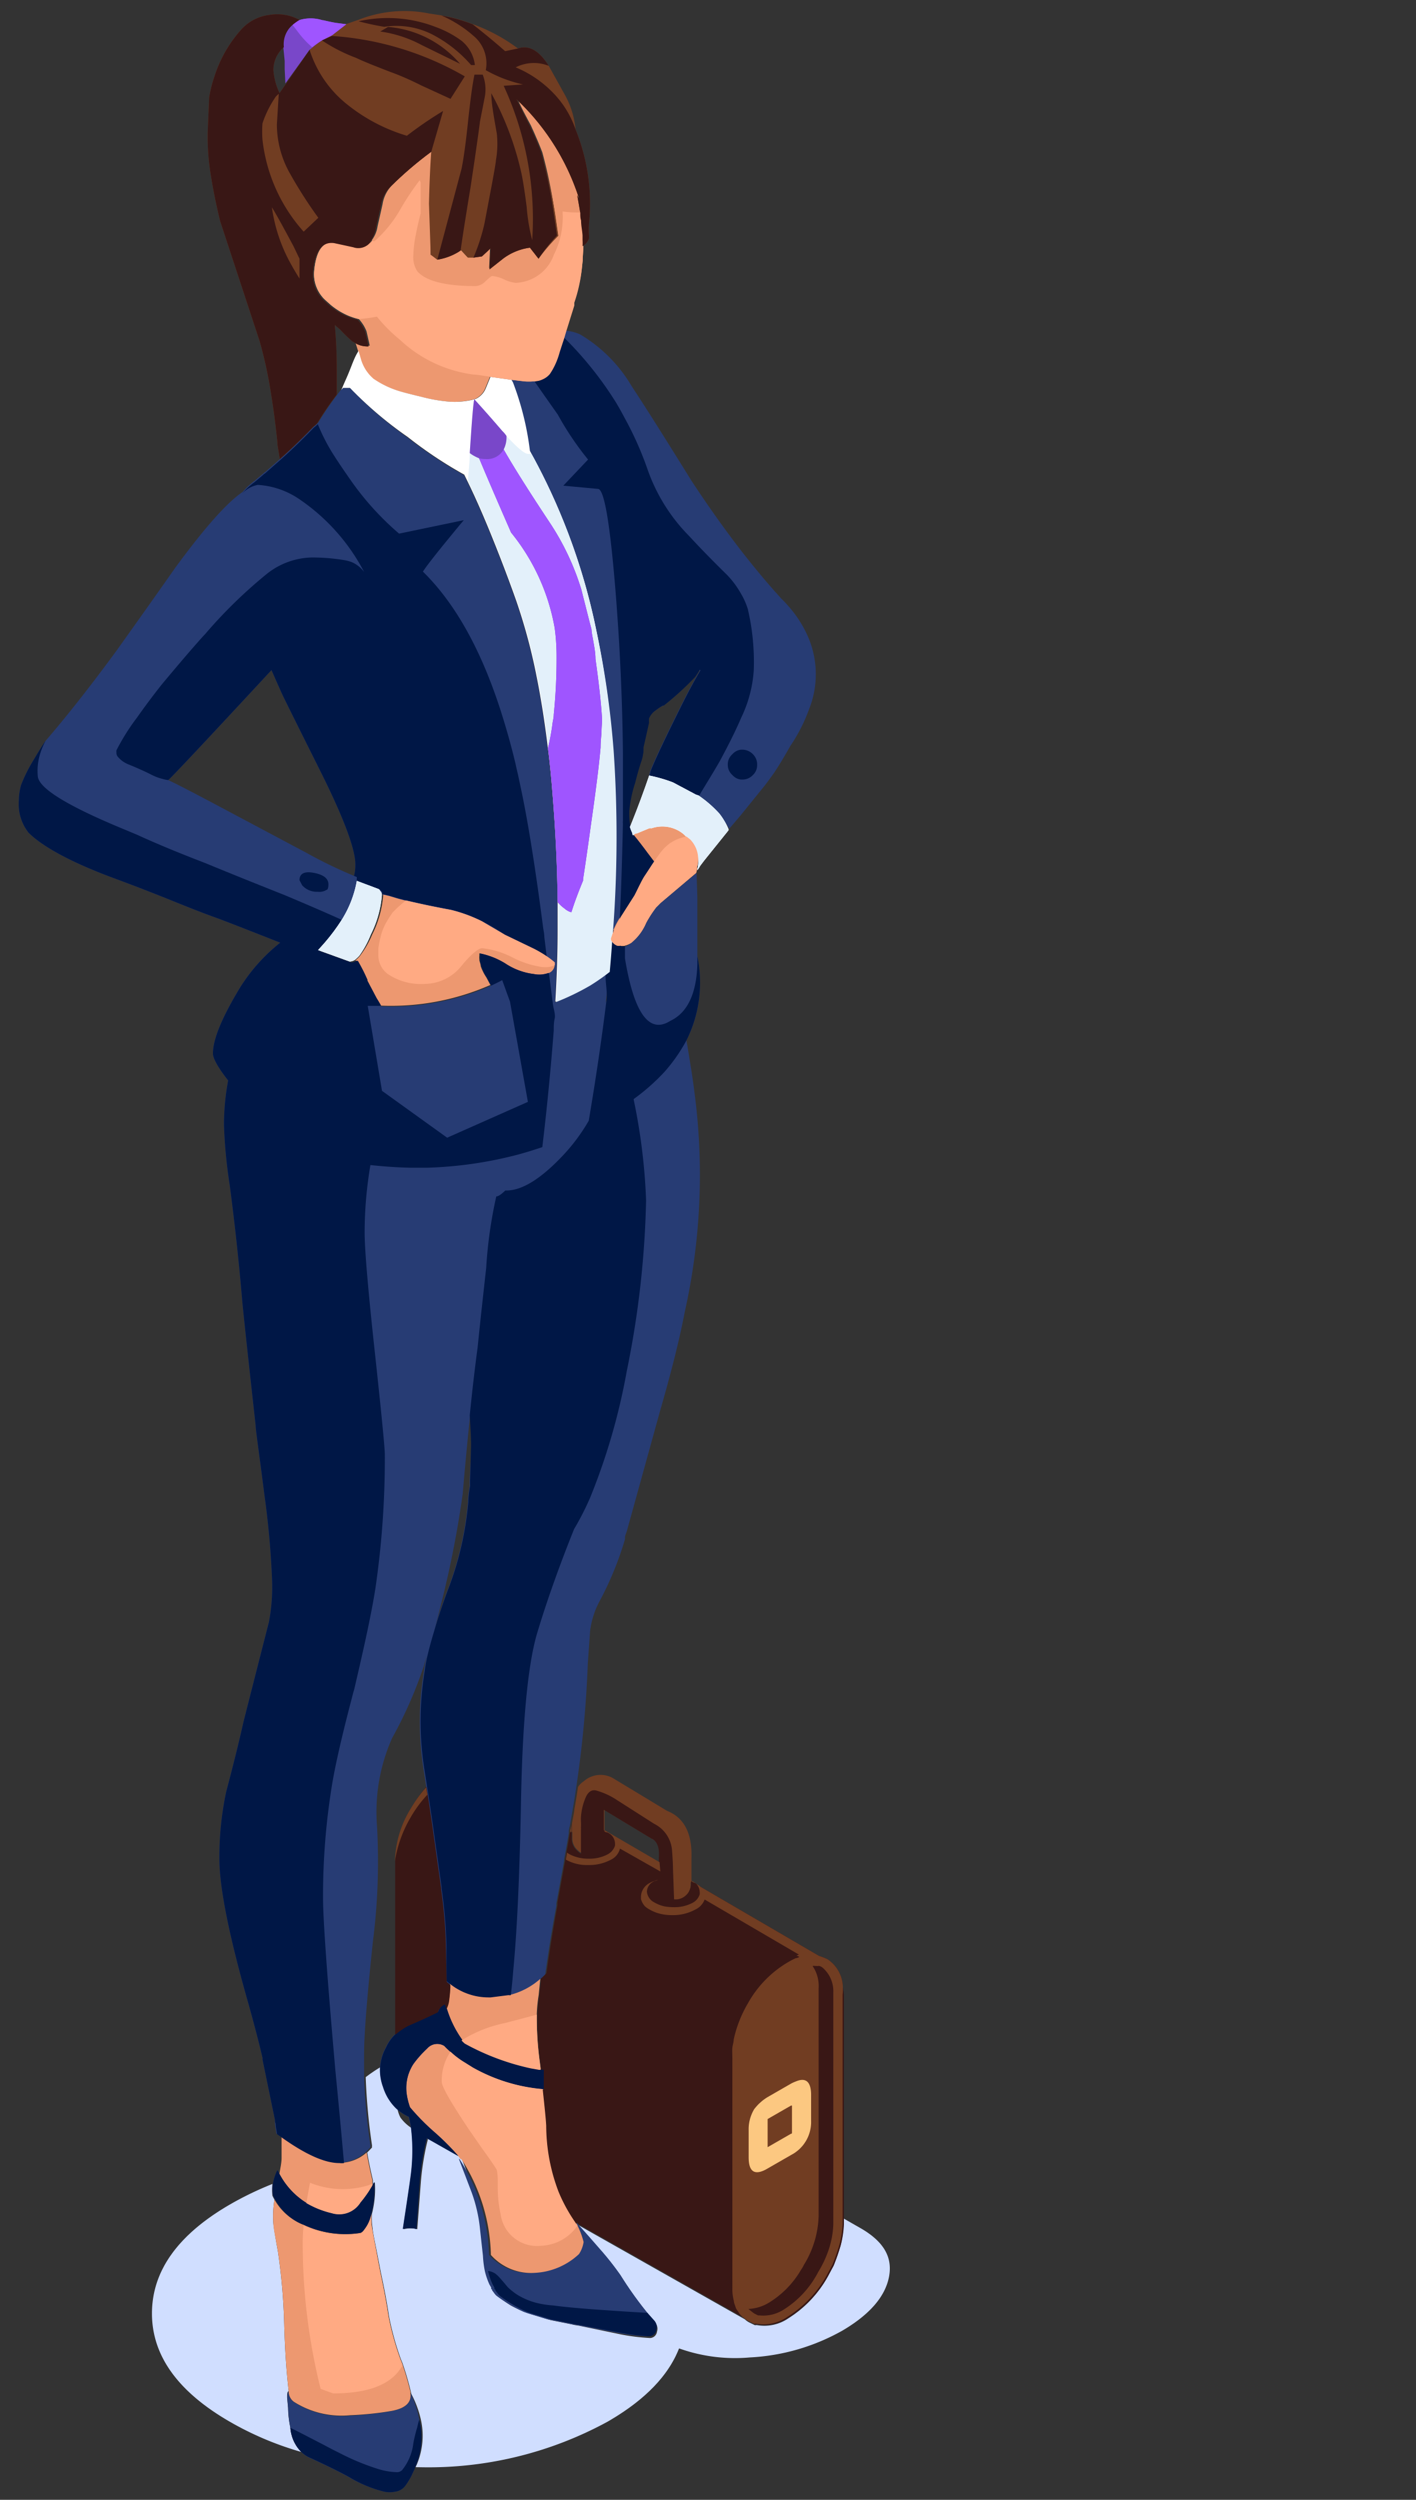 <svg id="Capa_1" data-name="Capa 1" xmlns="http://www.w3.org/2000/svg" xmlns:xlink="http://www.w3.org/1999/xlink" viewBox="0 0 105.2 185.6"><rect x="0" y="0" width="105.2" height="185.6" fill="#333333" stroke="none"/><defs><style>.cls-1{fill:#d0deff;}.cls-1,.cls-11,.cls-12,.cls-13,.cls-14,.cls-17,.cls-2,.cls-3,.cls-4,.cls-5,.cls-6,.cls-7{fill-rule:evenodd;}.cls-2{fill:url(#linear-gradient);}.cls-3{fill:#c17643;}.cls-15,.cls-4{fill:#ffaa83;}.cls-5{fill:#c59178;}.cls-6{fill:url(#linear-gradient-2);}.cls-7{fill:#273c74;}.cls-8{fill:#ed9870;}.cls-9{fill:#713d22;}.cls-10{fill:#001746;}.cls-11{fill:#fff;}.cls-12{fill:#e3f0fa;}.cls-13{fill:#7947c9;}.cls-14{fill:#9f55ff;}.cls-16{fill:#391715;}.cls-17{fill:#fcc881;}</style><linearGradient id="linear-gradient" x1="-325.01" y1="-748.1" x2="-299.22" y2="-748.1" gradientTransform="translate(-775.25 32.66) rotate(120.3)" gradientUnits="userSpaceOnUse"><stop offset="0" stop-color="#723f18"/><stop offset="1" stop-color="#ac6630"/></linearGradient><linearGradient id="linear-gradient-2" x1="24.02" y1="1.49" x2="23.99" y2="1.5" gradientUnits="userSpaceOnUse"><stop offset="0" stop-color="#391715"/><stop offset="1" stop-color="#6f3a27"/></linearGradient></defs><title>Mesa de trabajo 1</title><path class="cls-1" d="M64,165.47l-1.33-.76v.49a7.48,7.48,0,0,1-.24,1.57q-.21.72-.51,1.47l-.44.82a8.5,8.5,0,0,1-2.9,3.06,3.15,3.15,0,0,1-2.29.52.48.48,0,0,0-.2,0l-.41-.2a1.28,1.28,0,0,1-.34-.24l-12.38-7c.43.47,1,1.16,1.84,2.08a21.21,21.21,0,0,1,1.33,1.71,27.52,27.52,0,0,0,2,2.8l.51.61a.72.72,0,0,1,.17.72.54.54,0,0,1-.51.47,15.77,15.77,0,0,1-2.18-.27L43,172.67a3.64,3.64,0,0,1-.54-.1l-1.55-.31h0l-1.51-.46a10.27,10.27,0,0,1-1.32-.56l-.13-.07a4.37,4.37,0,0,1-.86-.68,1.57,1.57,0,0,1-.17-.21l-.13-.17s0,0,0,0V170s-.07,0-.07-.14l-.13-.23a5.18,5.18,0,0,1-.34-1,7.28,7.28,0,0,1-.14-1.12l-.24-2.19a11.16,11.16,0,0,0-.61-2.55l-.92-2.41-.19-.24-2.35-1.33a19.34,19.34,0,0,0-.53,3.19L31,165.51a2,2,0,0,0-1,0c.31-2,.52-3.43.61-4.16a14.09,14.09,0,0,0,0-3.33,3.08,3.08,0,0,1-.86-.8,2.41,2.41,0,0,1-.22-.63,3.76,3.76,0,0,1-1-1.62,3.67,3.67,0,0,1-.22-1.52,11.88,11.88,0,0,0-1.14.77,45.23,45.23,0,0,0,.47,5.08.37.37,0,0,0,0,.14c-.12.13-.24.26-.36.37.12.71.27,1.41.43,2.08a1.12,1.12,0,0,0,0,.24v.12l.14-.22a7.09,7.09,0,0,1-.14,2,3.38,3.38,0,0,1-.08.34,4.69,4.69,0,0,0,.05,1.06c0,.27.25,1.36.61,3.27.25,1.16.46,2.25.61,3.27a21.36,21.36,0,0,0,.89,3.21,4.31,4.31,0,0,1,.17.44,20.75,20.75,0,0,1,.6,2.12,7.69,7.69,0,0,1,.7,1.87A5.48,5.48,0,0,1,31,182.9a0,0,0,0,0,0,0,1,1,0,0,1-.1.21l0,.07h.24a27.82,27.82,0,0,0,14-3.38q4.11-2.37,5.31-5.44a12.39,12.39,0,0,0,5.26.67,15.59,15.59,0,0,0,6.89-2c2-1.18,3.17-2.51,3.45-4S65.6,166.41,64,165.47Z"/><path class="cls-1" d="M21.57,180.24a7.73,7.73,0,0,1-.17-1.47l-.07-.75c0-.27,0-.44.12-.49-.16-1.32-.27-2.91-.33-4.79a44.76,44.76,0,0,0-.47-5.56c-.19-1.05-.3-1.74-.34-2.08a7.83,7.83,0,0,1,.08-1.79,2,2,0,0,1-.15-.29,3.61,3.61,0,0,1,0-.87,24.08,24.08,0,0,0-3.15,1.52q-5.79,3.35-5.8,8.08t5.83,8.08a23.56,23.56,0,0,0,5.27,2.22,2.79,2.79,0,0,1-.73-1.26A2.71,2.71,0,0,1,21.57,180.24Z"/><path class="cls-1" d="M42.9,165.2a.65.65,0,0,1-.1-.15l.05,0A.61.61,0,0,0,42.9,165.2Z"/><path class="cls-2" d="M29.38,138.4c0,.12,0,.25,0,.39v-.49Z"/><path class="cls-3" d="M29.34,138.3v-.11l0,.11v.1Z"/><path class="cls-4" d="M34.18,18.6l.06,0-.06.05h-.13Z"/><path class="cls-5" d="M51.81,64.55a1.49,1.49,0,0,0,0-.18v.13Z"/><path class="cls-6" d="M24,1.48h.07l0,0Z"/><path class="cls-7" d="M22.56,165.18a7.26,7.26,0,0,0,4.22.6.52.52,0,0,0,.24-.2,2.71,2.71,0,0,0,.57-1.23,3.38,3.38,0,0,0,.08-.34,7.09,7.09,0,0,0,.14-2l-.14.22a8.45,8.45,0,0,1-.89,1.28,1.86,1.86,0,0,1-2.14.79,6.72,6.72,0,0,1-1.88-.75,5.65,5.65,0,0,1-2-2.14l-.15-.29a3.51,3.51,0,0,0-.33,1,3.61,3.61,0,0,0,0,.87,2,2,0,0,0,.15.29A4.22,4.22,0,0,0,22.15,165,3,3,0,0,0,22.56,165.18Z"/><path class="cls-7" d="M48.1,171.72a27.52,27.52,0,0,1-2-2.8,21.21,21.21,0,0,0-1.33-1.71c-.8-.92-1.41-1.61-1.84-2.08l-.14-.13,0,.08a.61.61,0,0,0,0,.12l0,.09a6.12,6.12,0,0,1,.43,1.17,2.27,2.27,0,0,1-.34.89,5.16,5.16,0,0,1-3.28,1.4,4,4,0,0,1-3.27-1.33,13.67,13.67,0,0,0-2.22-7.16l0,.08.92,2.41a11.16,11.16,0,0,1,.61,2.55l.24,2.19a7.28,7.28,0,0,0,.14,1.12,5.18,5.18,0,0,0,.34,1l.13.23c0,.1,0,.14.07.14v.07s0,0,0,0l.13.17a1.57,1.57,0,0,0,.17.21,10,10,0,0,0,2.08,1.23l.23.08,1.51.46h0l1.55.31a3.64,3.64,0,0,0,.54.1l3.06.58a15.77,15.77,0,0,0,2.18.27.54.54,0,0,0,.51-.47.72.72,0,0,0-.17-.72Z"/><path class="cls-7" d="M32.24,158.25a16.65,16.65,0,0,1-1.74-1.78,5.29,5.29,0,0,1-.24-.95,3.26,3.26,0,0,1,.51-2.29,8,8,0,0,1,1-1.12A1,1,0,0,1,33,151.9a6,6,0,0,0,.45.43,6.28,6.28,0,0,0,1.06.8l.61.38a12.8,12.8,0,0,0,5.2,1.6h.08l0-1.54h0v.07l-.19,0h-.12l-.61-.11a18,18,0,0,1-4.91-1.84l-.11-.1a.89.89,0,0,1-.13-.14,7.85,7.85,0,0,1-1.15-2.33,2.53,2.53,0,0,0-.12-.36.92.92,0,0,0-.51.58c-.45.25-1.18.59-2.18,1a5.19,5.19,0,0,0-1,.68,3.14,3.14,0,0,0-.71,1,3.54,3.54,0,0,0-.43,1.41,3.67,3.67,0,0,0,.22,1.52,3.76,3.76,0,0,0,1,1.62,3.59,3.59,0,0,0,.91.6c.06.27.12.54.17.83a14.09,14.09,0,0,1,0,3.33c-.09.73-.3,2.11-.61,4.16a2,2,0,0,1,1,0l.24-3.55a19.34,19.34,0,0,1,.53-3.19l2.35,1.33A19.06,19.06,0,0,0,32.24,158.25Z"/><path class="cls-7" d="M60.12,47.49A8.55,8.55,0,0,0,58.57,45a7.24,7.24,0,0,0-.55-.58c-.16-.19-.33-.37-.49-.55-.84-.95-1.66-1.95-2.48-3q-1.86-2.41-3.68-5.18-3.16-5.09-4.43-7a10.9,10.9,0,0,0-3.82-3.85A3.15,3.15,0,0,0,42,24.55l-.15.51-.17.52-.17.52A5.53,5.53,0,0,1,41,27.37l-.09.15-.12.19h0a1.44,1.44,0,0,1-.55.41,1.48,1.48,0,0,1-.27.1l-.29.05-.15,0a4.3,4.3,0,0,1-.58,0l-1-.12.11.22a21.44,21.44,0,0,1,1.26,5.08l.12.23a46.41,46.41,0,0,1,4.79,13,67.08,67.08,0,0,1,1.28,9,93.85,93.85,0,0,1-.07,13.7A6.29,6.29,0,0,1,46,68.32l.13-.24,1-1.57c.32-.63.58-1.13.79-1.5s.46-.74.66-1l-.53-.7q-.5-.68-1-1.29l-.1-.14a2.78,2.78,0,0,1-.17-.44.94.94,0,0,1,0-.1s0,0,0,0a6,6,0,0,1-.07-1.09,9.45,9.45,0,0,1,.44-2.11c.16-.64.31-1.16.45-1.57s.12-.54.17-.72a.31.31,0,0,1,0-.13s0,0,0-.07v-.14c.18-.79.32-1.41.41-1.84a1.48,1.48,0,0,1,0-.31,1.37,1.37,0,0,1,.51-.61,4.1,4.1,0,0,1,.51-.34h0a.1.1,0,0,1,.07,0h0a22.19,22.19,0,0,0,2.32-2.11,6.65,6.65,0,0,0,.36-.56l.05.05c-.39.66-.81,1.43-1.26,2.32q-2,4-2.46,5.21c0,.14-.08.27-.1.38a10.86,10.86,0,0,1,1.77.51l1.74.89.17.07a8.63,8.63,0,0,1,1.57,1.36,5.14,5.14,0,0,1,.75,1l.85-1,1.74-2.15c.24-.3.48-.64.74-1,.38-.57.78-1.24,1.21-2a12.34,12.34,0,0,0,1.38-2.7A7,7,0,0,0,60.12,47.49Z"/><path class="cls-7" d="M30.52,177.72a.54.54,0,0,1-.05-.11c.16.73-.3,1.2-1.37,1.4a23.62,23.62,0,0,1-3.07.34,6.61,6.61,0,0,1-4.19-1,.94.94,0,0,1-.38-.79v0c-.08.05-.12.22-.12.49l.07.75a7.73,7.73,0,0,0,.17,1.47,2.71,2.71,0,0,0,.1.55,2.79,2.79,0,0,0,.73,1.26,2.48,2.48,0,0,0,.46.34c1.53.7,2.56,1.22,3.11,1.53A9.34,9.34,0,0,0,28.56,185a2,2,0,0,0,.78,0,1.12,1.12,0,0,0,.82-.51,5.58,5.58,0,0,0,.41-.68l.27-.58,0-.07a1,1,0,0,0,.1-.21,0,0,0,0,1,0,0,5.48,5.48,0,0,0,.21-3.31A7.69,7.69,0,0,0,30.52,177.72Z"/><path class="cls-7" d="M51,77.24A9.59,9.59,0,0,0,51.81,71V66.65l-.06-1.84L49.12,67l-.34.34A8.42,8.42,0,0,0,48,68.53,3.8,3.8,0,0,1,46.9,70a1.63,1.63,0,0,1-.51.29l-.27,0a.88.88,0,0,1-.24,0c0,.21-.05.41-.07.57l-.15,1A22.33,22.33,0,0,1,45,74.46c.09-.77.17-1.53.24-2.29a16.16,16.16,0,0,1-1.43,1,18.28,18.28,0,0,1-2.56,1.24c.1-1.72.16-3.47.17-5.25,0-.69,0-1.39,0-2.09,0-2.66-.16-5.37-.39-8.15-.09-1.14-.2-2.23-.33-3.28q-.35-2.93-.86-5.45a41.94,41.94,0,0,0-1.54-5.67c-.64-1.8-1.28-3.45-1.89-4.94s-1.15-2.71-1.71-3.85l-.22-.45a31,31,0,0,1-4.19-2.79A28.53,28.53,0,0,1,26,28.8h-.55l-.13.15-.22.29a24.43,24.43,0,0,0-1.45,2.12h0v0a2,2,0,0,1-.3.27c-.77.8-1.59,1.6-2.48,2.39l-1.14,1a.57.57,0,0,0-.13.1l-.69.58v0a1.26,1.26,0,0,0-.17.13,4.69,4.69,0,0,0-.71.69c-1.19.81-2.85,2.69-5,5.62-1.84,2.62-3.29,4.65-4.33,6.11Q5.82,52.18,3.39,55c-.2.27-.53.81-1,1.6a11,11,0,0,0-.82,1.68,4.39,4.39,0,0,0-.17,1.15,3.43,3.43,0,0,0,.72,2.39c1,1,3.07,2.17,6.34,3.38,1.41.52,2.94,1.11,4.57,1.77s2.55,1,3,1.16,2.08.79,4.79,1.86a13.13,13.13,0,0,0-3,3.36c-1.32,2.18-2,3.81-2,4.87,0,.33.34,1,1.13,2a18.23,18.23,0,0,0-.31,3.28A36.54,36.54,0,0,0,17.07,88q.57,4.36.92,8.49.09,1.1,1,9.31c0,.34.26,2.06.65,5.15a64.46,64.46,0,0,1,.58,6.48,14,14,0,0,1-.24,3c-.18.71-.81,3.16-1.88,7.37q-.51,2.28-1.29,5.21a23.13,23.13,0,0,0-.51,5q0,3.24,2.21,10.94c.39,1.41.73,2.7,1,3.86a.31.31,0,0,0,0,.13l.92,4.47a.52.52,0,0,0,0,.21c0,.27.08.53.1.78l.31.22q2.71,1.94,4.33,1.93a1.37,1.37,0,0,0,.34,0,3,3,0,0,0,1.65-.75c.12-.11.24-.24.36-.37a.37.37,0,0,1,0-.14,45.23,45.23,0,0,1-.47-5.08c0-.58,0-1.15,0-1.74q0-2.11.65-8.28a46.85,46.85,0,0,0,.31-8.6,13.51,13.51,0,0,1,1.12-6.54,31.68,31.68,0,0,0,2.36-5.36c.08-.3.17-.6.25-.9a12,12,0,0,0-.25,1.34,22.94,22.94,0,0,0,0,7.4c.06.38.12.75.17,1.11l.09.55q.21,1.37.39,2.64l.61,4.33s0,.06,0,.09a36,36,0,0,1,.36,4.24c0,.84,0,1.72,0,2.63l.27.22a4.59,4.59,0,0,0,2.87,1h.14l1.33-.17a.47.47,0,0,0,.17,0v0a5.36,5.36,0,0,0,2.2-1.18,4,4,0,0,0,.42-.41q.09-.67.21-1.44c.16-1.07.36-2.28.61-3.62l0-.19c.22-1.19.41-2.24.57-3.13,0-.18.05-.35.08-.52.11-.59.2-1.11.27-1.55a.64.64,0,0,0,0-.07c0-.25.09-.48.12-.68.09-.52.15-.86.17-1,.1-.55.19-1.11.27-1.67a82.92,82.92,0,0,0,.86-9.18l.17-2.42a6.29,6.29,0,0,1,.68-2.18,24.12,24.12,0,0,0,1.91-4.64.15.15,0,0,0,0-.1v0c0-.18.09-.35.14-.51l2.49-9q1.26-4.36,1.81-7.26A46.61,46.61,0,0,0,51.58,81C51.46,80,51.25,78.75,51,77.24ZM16.79,60.14q-3.51-1.87-4.29-2.22.67-.62,7.67-8.17c.24.55.5,1.14.78,1.76,0,0,0,0,0,0q.14.32,2.83,5.7t2.62,7.06a2.89,2.89,0,0,1-.1.76,34.17,34.17,0,0,1-3.55-1.72ZM34.9,109.82a4.63,4.63,0,0,0,0,.51,7.76,7.76,0,0,0-.14,1.23,23.67,23.67,0,0,1-1.53,6.55c-.42,1.14-.76,2.15-1,3a75.87,75.87,0,0,0,2.15-10.23q.26-3.09.55-5.81c.06,1,.1,1.75.1,2.23Zm5.88-37.61-.05,0a2,2,0,0,1-1.06.07,4.91,4.91,0,0,1-2-.71,5.66,5.66,0,0,0-2-.82V71a1.24,1.24,0,0,0,0,.27v.07c0,.13.06.28.1.44a3.49,3.49,0,0,0,.41.82l.31.58a18.36,18.36,0,0,1-8.22,1.53c-.11-.21-.23-.4-.34-.58l-.68-1.29,0-.07a12.91,12.91,0,0,0-.71-1.4l-.1,0a.76.76,0,0,1-.38.12l-2.35-.85.37-.41a14.7,14.7,0,0,0,1.4-1.84l0,0a8.1,8.1,0,0,0,1.07-2.81l1.6.6a.28.28,0,0,1,.18.1.43.43,0,0,1,.13.27l.44.1.7.21.5.13.05,0h0c1.13.27,2.25.5,3.34.7a11.07,11.07,0,0,1,2.32.85c.41.21,1,.53,1.7,1l1.91.92a8.55,8.55,0,0,1,1.23.7,6.57,6.57,0,0,1,.55.42,1.14,1.14,0,0,1,0,.21A.69.69,0,0,1,40.78,72.21Z"/><path class="cls-8" d="M42.9,165.2a.65.65,0,0,1-.1-.15.47.47,0,0,1-.06-.09,12,12,0,0,1-1.21-2.23,13.82,13.82,0,0,1-.93-4.93c0-.42-.11-1.32-.26-2.69a12.8,12.8,0,0,1-5.2-1.6l-.61-.38a6.28,6.28,0,0,1-1.06-.8,6,6,0,0,1-.45-.43,1,1,0,0,0-1.29.21,8,8,0,0,0-1,1.12,3.26,3.26,0,0,0-.51,2.29,5.29,5.29,0,0,0,.24.95,16.65,16.65,0,0,0,1.74,1.78,19.06,19.06,0,0,1,1.86,1.85l.19.24,0-.08a13.67,13.67,0,0,1,2.22,7.16,4,4,0,0,0,3.27,1.33,5.16,5.16,0,0,0,3.28-1.4,2.27,2.27,0,0,0,.34-.89,6.12,6.12,0,0,0-.43-1.17Z"/><path class="cls-8" d="M51.27,62.32a2.36,2.36,0,0,0-.51-.58,2.47,2.47,0,0,0-2.32-.38.39.39,0,0,0-.17,0l-.89.37a.08.08,0,0,1-.07,0,.69.69,0,0,0-.2.13L47,62q.52.62,1,1.29l.53.7c-.2.3-.42.65-.66,1s-.47.87-.79,1.5l-1,1.57-.13.24a6.29,6.29,0,0,0-.53,1.13l-.09.27c0,.08,0,.14.05.19h0a.85.85,0,0,0,.41.35.88.88,0,0,0,.24,0l.27,0A1.63,1.63,0,0,0,46.9,70,3.8,3.8,0,0,0,48,68.53a8.42,8.42,0,0,1,.75-1.16l.34-.34,2.63-2.22v0l.06-.24a1.49,1.49,0,0,0,0-.18A2.09,2.09,0,0,0,51.27,62.32Z"/><path class="cls-8" d="M24.55,22.61a5.25,5.25,0,0,0,1.33.82,5,5,0,0,0,.77.25,2.85,2.85,0,0,1,.58.92l.24,1.06a1.78,1.78,0,0,1-1.09-.31l.22.7.18.63a3,3,0,0,0,.93,1.44,6.89,6.89,0,0,0,1.7.85c.32.11.92.27,1.81.48a12.09,12.09,0,0,0,2.08.37,5.71,5.71,0,0,0,2-.2,1.49,1.49,0,0,0,.75-.79l.35-.85.71.1.85.12,1,.12a4.3,4.3,0,0,0,.58,0l.15,0,.29-.05a1.48,1.48,0,0,0,.27-.1,1.44,1.44,0,0,0,.55-.41h0l.12-.19.09-.15a5.53,5.53,0,0,0,.51-1.27l.17-.52.17-.52.15-.51.6-1.92,0-.21A11.38,11.38,0,0,0,43.22,20l.07-.65c0-.35.05-.72.05-1.09h0a3.53,3.53,0,0,0,0-.46v-.34c0-.18,0-.37-.05-.56l-.06-.55c0-.18,0-.38-.06-.58-.07-.4-.14-.83-.23-1.29,0,0,.07.14.12.25v-.05a17.35,17.35,0,0,0-4.62-7.37c.14.37.46,1,1,2,.36.79.65,1.47.85,2a36.34,36.34,0,0,1,.92,4.47l.24,1.64a13.67,13.67,0,0,0-1.47,1.7l-.64-.82a4.25,4.25,0,0,0-2,.82l-1,.79.07-1.54c-.23.23-.45.43-.65.61l-.63.09,0,0-.41,0-.49-.53-.06.05h-.13a4.28,4.28,0,0,1-1.6.59L32,18.91,32,15c0-1.66.1-2.94.17-3.85a27.7,27.7,0,0,0-3,2.56,2.57,2.57,0,0,0-.75,1.46l-.37,1.64a2.25,2.25,0,0,1-.41,1l0,.05a1.11,1.11,0,0,1-1.26.38L24.91,18c-.91-.12-1.43.6-1.57,2.15a2.62,2.62,0,0,0,.89,2.18Z"/><path class="cls-8" d="M40.14,146.92a5.36,5.36,0,0,1-2.2,1.18v0a.47.47,0,0,1-.17,0l-1.33.17H36.3a4.59,4.59,0,0,1-2.87-1v.19c0,.34,0,.69-.1,1.05a2,2,0,0,1-.19.57,7.85,7.85,0,0,0,1.15,2.33.89.89,0,0,0,.13.14l.11.1a18,18,0,0,0,4.91,1.84l.61.11h.12l-.09-.69a23.67,23.67,0,0,1-.2-3.41,11.46,11.46,0,0,1,.14-1.39C40.05,147.8,40.09,147.38,40.14,146.92Z"/><path class="cls-8" d="M22.76,163.57a6.72,6.72,0,0,0,1.88.75,1.86,1.86,0,0,0,2.14-.79,8.45,8.45,0,0,0,.89-1.28v-.12a1.12,1.12,0,0,1,0-.24c-.16-.67-.31-1.37-.43-2.08a3,3,0,0,1-1.65.75,1.37,1.37,0,0,1-.34,0q-1.62,0-4.33-1.93,0,.77,0,1.59c0,.35-.09.74-.16,1.17A5.65,5.65,0,0,0,22.76,163.57Z"/><path class="cls-8" d="M40.73,72.24l.05,0a.69.69,0,0,0,.43-.58,1.14,1.14,0,0,0,0-.21,6.57,6.57,0,0,0-.55-.42,8.55,8.55,0,0,0-1.23-.7l-1.91-.92c-.73-.43-1.29-.75-1.7-1a11.07,11.07,0,0,0-2.32-.85c-1.09-.2-2.21-.43-3.34-.7h0l-.05,0-.5-.13-.7-.21-.44-.1v.07a7.92,7.92,0,0,1-.82,2.9h0A7.21,7.21,0,0,1,26.72,71a2.41,2.41,0,0,1-.34.32l.1,0a12.91,12.91,0,0,1,.71,1.4l0,.07.68,1.29c.11.18.23.37.34.58a18.36,18.36,0,0,0,8.22-1.53l-.31-.58a3.49,3.49,0,0,1-.41-.82c0-.16-.08-.31-.1-.44v-.07a1.24,1.24,0,0,1,0-.27v-.17a5.66,5.66,0,0,1,2,.82,4.91,4.91,0,0,0,2,.71A2,2,0,0,0,40.73,72.24Z"/><path class="cls-8" d="M29.92,175.6a4.31,4.31,0,0,0-.17-.44,21.36,21.36,0,0,1-.89-3.21c-.15-1-.36-2.11-.61-3.27-.36-1.91-.57-3-.61-3.27a4.69,4.69,0,0,1-.05-1.06,2.71,2.71,0,0,1-.57,1.23.52.52,0,0,1-.24.2,7.26,7.26,0,0,1-4.22-.6,3,3,0,0,1-.41-.18,4.22,4.22,0,0,1-1.76-1.69,7.83,7.83,0,0,0-.08,1.79c0,.34.15,1,.34,2.08a44.76,44.76,0,0,1,.47,5.56c.06,1.88.17,3.47.33,4.79v0a.94.94,0,0,0,.38.79,6.61,6.61,0,0,0,4.19,1A23.62,23.62,0,0,0,29.1,179c1.07-.2,1.53-.67,1.37-1.4a.54.54,0,0,0,.05.11A20.75,20.75,0,0,0,29.92,175.6Z"/><path class="cls-9" d="M40.22,11.37c-.2-.57-.49-1.25-.85-2-.5-1-.82-1.65-1-2A17.35,17.35,0,0,1,43,14.68l0,0a.14.14,0,0,0,0,.07l0,0c-.05-.11-.09-.2-.12-.25.09.46.16.89.23,1.29,0,.2,0,.4.06.58,0,.4.09.77.11,1.11v.34a3.53,3.53,0,0,1,0,.46h0a1.08,1.08,0,0,0,.48-.58l0-.1s0-.07,0-.1a6.44,6.44,0,0,1,0-.89,14.68,14.68,0,0,0-1-7,6.51,6.51,0,0,0-.75-2.49L40.77,4.89c-.71-1.13-1.47-1.57-2.29-1.29a12.85,12.85,0,0,0-3.37-1.81,12.54,12.54,0,0,0-2.32-.65L31.87,1a9.26,9.26,0,0,0-5.26.48l-.88.3-1.06.82L23.92,3a7,7,0,0,0-.63.44L23,3.7,21.29,6.16l-.52.75a4.77,4.77,0,0,1-.46-1.71,2.27,2.27,0,0,1,.78-1.7,1.88,1.88,0,0,1,.68-1.68,3.54,3.54,0,0,1,.48-.34A3.42,3.42,0,0,0,20,1.11a3.36,3.36,0,0,0-2,1,9.56,9.56,0,0,0-2.05,3.51,10,10,0,0,0-.41,1.61l-.1,2.35a17.11,17.11,0,0,0,.21,3.34c.18,1.16.42,2.33.71,3.51l2.93,8.9A31.86,31.86,0,0,1,20.1,29c.21,1.27.38,2.56.51,3.85l0,.14.18,1.09c.89-.79,1.71-1.59,2.48-2.39a2,2,0,0,0,.3-.27v0h0a24.43,24.43,0,0,1,1.45-2.12c0-.66,0-1.29,0-1.87q0-1.78-.15-3.3l.39.33a10.93,10.93,0,0,0,.92.89l.11.06a1.78,1.78,0,0,0,1.09.31l-.24-1.06a2.85,2.85,0,0,0-.58-.92,5,5,0,0,1-.77-.25,5.25,5.25,0,0,1-1.33-.82l-.32-.29a2.62,2.62,0,0,1-.89-2.18c.14-1.55.66-2.27,1.57-2.15l1.43.31a1.11,1.11,0,0,0,1.26-.38l0-.05a2.25,2.25,0,0,0,.41-1l.37-1.64a2.57,2.57,0,0,1,.75-1.46,27.7,27.7,0,0,1,3-2.56c-.07.91-.13,2.19-.17,3.85L32,18.91l.48.37a4.28,4.28,0,0,0,1.6-.59l.13-.09.06,0,.49.53.41,0,0,0,.63-.09c.2-.18.42-.38.65-.61L36.37,20l1-.79a4.25,4.25,0,0,1,2-.82l.64.82a13.67,13.67,0,0,1,1.47-1.7l-.24-1.64A36.34,36.34,0,0,0,40.22,11.37Z"/><path class="cls-9" d="M51.37,139.73s0,0,0,0V138c.07-1.87-.54-3.05-1.81-3.55l-3.79-2.29-.1-.06a1.88,1.88,0,0,0-2.32.17,1.33,1.33,0,0,0-.41.41c-.08.56-.17,1.12-.27,1.67,0,.14-.08.48-.17,1V136h-.12a.64.64,0,0,1,0,.07l.14-.05v.48a1.17,1.17,0,0,0,.38.85,1.76,1.76,0,0,0,.3.24,1.25,1.25,0,0,0,.51.1l.21,0a1.36,1.36,0,0,0,.65-.31,1.32,1.32,0,0,0,.34-.7V136l.13.07v0l-.13-.07v-1.61l3.51,2.12.14.07c.34.22.49.68.44,1.36v2a1.11,1.11,0,0,0,.38.85,1.14,1.14,0,0,0,.61.34H50a.58.58,0,0,1,.05.14l0,0v0l0-.14h.22a1.13,1.13,0,0,0,.7-.34,1,1,0,0,0,.25-.39,1.14,1.14,0,0,0,.09-.46v-.17l0,0,0,0Z"/><path class="cls-10" d="M51.81,71.56c-.06,2.23-.75,3.64-2,4.23-1.57,1-2.7-.52-3.38-4.64v-.9l-.27,0c-.09,0-.53-1.2-.6-1.22,0,.22-.47,2.45-.52,2.78-.17.93.15,1.79,0,2.6q-.53,4.26-1.3,8.8A13.87,13.87,0,0,1,41.62,86q-2.32,2.39-4,2.39h-.08c-.3.29-.52.44-.67.44a33.29,33.29,0,0,0-.75,5.32c-.2,1.8-.42,3.77-.64,5.93-.21,1.55-.4,3.21-.58,5,.06,1,.1,1.75.1,2.23l-.07,2.49a4.63,4.63,0,0,0,0,.51,7.76,7.76,0,0,0-.14,1.23,23.67,23.67,0,0,1-1.53,6.55c-.42,1.14-.76,2.15-1,3-.19.62-.34,1.17-.46,1.66a12,12,0,0,0-.25,1.34,22.94,22.94,0,0,0,0,7.4c.06.38.12.75.17,1.11l.09.55q.21,1.37.39,2.64l.61,4.33s0,.06,0,.09a36,36,0,0,1,.36,4.24c0,.84,0,1.72,0,2.63l.27.22a4.59,4.59,0,0,0,2.87,1h.14l1.33-.17a.47.47,0,0,0,.17,0v0c.07-.56.13-1.17.18-1.82.29-3,.47-7.09.57-12.21q.16-9.37,1.22-12.89t2.73-7.68a20.54,20.54,0,0,0,1.2-2.35,46.73,46.73,0,0,0,2.72-9.41A69.78,69.78,0,0,0,48,89.12a44.07,44.07,0,0,0-.92-7.47.17.17,0,0,0,0-.05,15.41,15.41,0,0,0,2.27-2v0A12.29,12.29,0,0,0,51,77.24,9.59,9.59,0,0,0,51.81,71Z"/><path class="cls-10" d="M9.56,56.76c.66.27,1.22.52,1.67.75a3.86,3.86,0,0,0,.84.32,2.36,2.36,0,0,0,.43.09q.67-.62,7.67-8.17c.24.55.5,1.14.78,1.76,0,0,0,0,0,0q.14.32,2.83,5.7t2.62,7.06a2.89,2.89,0,0,1-.1.76l.21.09a2.54,2.54,0,0,0,0,.29l1.6.6a.28.28,0,0,1,.18.1.43.43,0,0,1,.13.27l.44.1.7.21.5.13.05,0h0c1.13.27,2.25.5,3.34.7a11.07,11.07,0,0,1,2.32.85c.41.21,1,.53,1.7,1l1.91.92a8.55,8.55,0,0,1,1.23.7c-.05-.45-.11-.93-.17-1.42,0-.26-.07-.52-.1-.78q-.77-5.94-1.5-9.58-.18-.87-.36-1.71c-.06-.25-.12-.5-.17-.75-.32-1.35-.68-2.62-1.06-3.82Q35.05,46,31.42,42.44c.25-.39.79-1.08,1.6-2.08.69-.84,1.16-1.42,1.44-1.74l-4.81,1a21.21,21.21,0,0,1-3.62-4c-.44-.63-.83-1.2-1.17-1.73a14,14,0,0,1-1.25-2.4,2,2,0,0,1-.3.27c-.77.8-1.59,1.6-2.48,2.39l-1.14,1a.57.57,0,0,0-.13.1l-.69.58v0a1.26,1.26,0,0,0-.17.13,4.69,4.69,0,0,0-.71.69A2.14,2.14,0,0,1,19.15,36a6.14,6.14,0,0,1,3.13,1.09,14.83,14.83,0,0,1,4.78,5.39,2.2,2.2,0,0,0-.7-.63,1.65,1.65,0,0,0-.36-.16,2.73,2.73,0,0,0-.41-.1,14.71,14.71,0,0,0-2.42-.2,5.56,5.56,0,0,0-3.31,1.19,35.5,35.5,0,0,0-4.62,4.5l-.19.2c-1.09,1.22-2.07,2.39-3,3.5-.69.87-1.31,1.7-1.88,2.51a16.05,16.05,0,0,0-1.52,2.42.77.77,0,0,0,0,.17.43.43,0,0,0,.09.29A2,2,0,0,0,9.56,56.76Z"/><path class="cls-10" d="M20.48,157.67c0,.27.08.53.1.78l.31.22q2.71,1.94,4.33,1.93a1.37,1.37,0,0,0,.34,0q-.12-1.31-.24-2.64c-.13-1.41-.27-2.85-.41-4.31Q24,143.31,24,140.92a51,51,0,0,1,.71-8.66c.24-1.37.71-3.45,1.44-6.22.05-.21.11-.42.17-.63C27,122.5,27.56,120,27.88,118A66.6,66.6,0,0,0,28.59,108q0-.75-.75-7.67t-.75-8.83a30,30,0,0,1,.43-5c1,.11,2,.18,3.05.2H31.7a30,30,0,0,0,6.87-1c.58-.16,1.15-.34,1.72-.53.34-2.82.62-5.7.85-8.66,0-.29,0-.59.07-.89s-.09-.72-.14-1.12c-.09-.69-.18-1.44-.29-2.25l-.05,0a2,2,0,0,1-1.06.07,4.91,4.91,0,0,1-2-.71,5.66,5.66,0,0,0-2-.82V71a1.24,1.24,0,0,0,0,.27v.07c0,.13.06.28.1.44a3.49,3.49,0,0,0,.41.82l.31.58c.28-.13.55-.26.82-.41l.58,1.6,1.33,7.44-6,2.66-4.84-3.48-.75-4.47-.31-1.84,1,0c-.11-.21-.23-.4-.34-.58l-.68-1.29,0-.07a12.91,12.91,0,0,0-.71-1.4l-.1,0a.76.76,0,0,1-.38.12l-2.35-.85.37-.41a14.7,14.7,0,0,0,1.4-1.84c-1.2-.55-2.65-1.17-4.33-1.88-1.94-.77-3.94-1.57-6-2.42l-.21-.08c-1.63-.63-3.23-1.28-4.8-2l-.86-.36Q2.95,59,2.81,57.65a4.24,4.24,0,0,1,.1-1.42A5.08,5.08,0,0,1,3.39,55c-.2.27-.53.81-1,1.6a11,11,0,0,0-.82,1.68,4.39,4.39,0,0,0-.17,1.15,3.43,3.43,0,0,0,.72,2.39c1,1,3.07,2.17,6.34,3.38,1.41.52,2.94,1.11,4.57,1.77s2.55,1,3,1.16,2.08.79,4.79,1.86a13.13,13.13,0,0,0-3,3.36c-1.32,2.18-2,3.81-2,4.87,0,.33.34,1,1.13,2a18.23,18.23,0,0,0-.31,3.28A36.54,36.54,0,0,0,17.07,88q.57,4.36.92,8.49.09,1.1,1,9.31c0,.34.26,2.06.65,5.15a64.46,64.46,0,0,1,.58,6.48,14,14,0,0,1-.24,3c-.18.71-.81,3.16-1.88,7.37q-.51,2.28-1.29,5.21a23.13,23.13,0,0,0-.51,5q0,3.24,2.21,10.94c.39,1.41.73,2.7,1,3.86a.31.31,0,0,0,0,.13l.92,4.47A.52.52,0,0,0,20.48,157.67Z"/><path class="cls-10" d="M22.56,165.18a7.26,7.26,0,0,0,4.22.6.52.52,0,0,0,.24-.2,2.71,2.71,0,0,0,.57-1.23,3.38,3.38,0,0,0,.08-.34,7.09,7.09,0,0,0,.14-2l-.14.22a8.45,8.45,0,0,1-.89,1.28,1.86,1.86,0,0,1-2.14.79,6.72,6.72,0,0,1-1.88-.75,5.65,5.65,0,0,1-2-2.14l-.15-.29a3.51,3.51,0,0,0-.33,1,3.61,3.61,0,0,0,0,.87,2,2,0,0,0,.15.29A4.22,4.22,0,0,0,22.15,165,3,3,0,0,0,22.56,165.18Z"/><path class="cls-10" d="M22.25,65.35l.2.38a1.45,1.45,0,0,0,1.16.48,1,1,0,0,0,.65-.14c.09,0,.14-.18.14-.41,0-.43-.35-.71-1.06-.85S22.25,64.85,22.25,65.35Z"/><path class="cls-10" d="M31,180.22a9.71,9.71,0,0,0-.29,1.18,3.87,3.87,0,0,1-.84,2,.53.53,0,0,1-.36.15,5.14,5.14,0,0,1-1.36-.22,17.55,17.55,0,0,1-2.8-1.14c-.4-.2-.82-.41-1.26-.65l-1.94-1-.58-.29a2.71,2.71,0,0,0,.1.55,2.79,2.79,0,0,0,.73,1.26,2.48,2.48,0,0,0,.46.34c1.53.7,2.56,1.22,3.11,1.53A9.34,9.34,0,0,0,28.56,185a2,2,0,0,0,.78,0,1.12,1.12,0,0,0,.82-.51,5.58,5.58,0,0,0,.41-.68l.27-.58,0-.07a1,1,0,0,0,.1-.21,0,0,0,0,1,0,0,5.48,5.48,0,0,0,.21-3.31A4.63,4.63,0,0,0,31,180.22Z"/><path class="cls-10" d="M55.94,56a1.11,1.11,0,0,0-.78-.34h-.11a1,1,0,0,0-.64.34,1,1,0,0,0-.34.79,1,1,0,0,0,.34.75,1,1,0,0,0,.64.34h.11a1.07,1.07,0,0,0,.78-.34,1,1,0,0,0,.31-.75A1.06,1.06,0,0,0,55.94,56Z"/><path class="cls-10" d="M56,49.77a17.26,17.26,0,0,0-.44-4.54,5.24,5.24,0,0,0-.52-1.17,6.85,6.85,0,0,0-1-1.35c-1.09-1.07-2-2-2.83-2.9a13.25,13.25,0,0,1-3.07-4.87A24.87,24.87,0,0,0,46.39,31c-.19-.36-.39-.72-.61-1.09a26.26,26.26,0,0,0-3.89-4.86l-.17.52-.17.52A5.53,5.53,0,0,1,41,27.37l-.09.15-.12.19h0a1.44,1.44,0,0,1-.55.41,1.48,1.48,0,0,1-.27.1l-.29.05c.28.41.87,1.25,1.76,2.51a22.26,22.26,0,0,0,2.25,3.34l-1.84,1.94,2.59.24q.72.08,1.36,8.49c.06.83.12,1.66.17,2.49q.27,4.44.31,8.7,0,1.56,0,3.12l0,1.86a.54.54,0,0,0,0,.18v0q-.1,4.57-.24,7.16l.13-.24,1-1.57c.32-.63.58-1.13.79-1.5s.46-.74.66-1l-.53-.7q-.5-.68-1-1.29l-.1-.14a2.78,2.78,0,0,1-.17-.44.94.94,0,0,1,0-.1s0,0,0,0a6,6,0,0,1-.07-1.09,9.45,9.45,0,0,1,.44-2.11c.16-.64.31-1.16.45-1.57s.12-.54.17-.72a.31.31,0,0,1,0-.13s0,0,0-.07v-.14c.18-.79.32-1.41.41-1.84a1.48,1.48,0,0,1,0-.31,1.37,1.37,0,0,1,.51-.61,4.1,4.1,0,0,1,.51-.34h0a.1.1,0,0,1,.07,0h0a22.19,22.19,0,0,0,2.32-2.11,6.65,6.65,0,0,0,.36-.56l.05.05c-.39.66-.81,1.43-1.26,2.32q-2,4-2.46,5.21c0,.14-.08.27-.1.38a10.86,10.86,0,0,1,1.77.51l1.74.89.17.07c.43-.75,1-1.63,1.57-2.63.66-1.22,1.2-2.3,1.6-3.24A9.53,9.53,0,0,0,56,49.77Z"/><path class="cls-10" d="M48.1,171.72c-1.13-.06-2.14-.13-3-.19q-2.72-.18-4-.36a6.81,6.81,0,0,1-.82-.1,5.27,5.27,0,0,1-1.81-.67,4.75,4.75,0,0,1-.75-.59c-.34-.41-.59-.7-.75-.86l-.18-.15a1.26,1.26,0,0,0-.53-.19,5.18,5.18,0,0,0,.34,1l.13.23c0,.1,0,.14.07.14v.07s0,0,0,0l.13.17a1.57,1.57,0,0,0,.17.21,10,10,0,0,0,2.08,1.23l.23.08,1.51.46h0l1.55.31a3.64,3.64,0,0,0,.54.1l3.06.58a15.77,15.77,0,0,0,2.18.27.54.54,0,0,0,.51-.47.72.72,0,0,0-.17-.72Z"/><path class="cls-10" d="M40.42,155.11l0-1.54h0v.07l-.19,0h-.12l-.61-.11a18,18,0,0,1-4.91-1.84l-.11-.1a.89.89,0,0,1-.13-.14,7.85,7.85,0,0,1-1.15-2.33,2.53,2.53,0,0,0-.12-.36.92.92,0,0,0-.51.58c-.45.25-1.18.59-2.18,1a5.19,5.19,0,0,0-1,.68,3.14,3.14,0,0,0-.71,1,3.54,3.54,0,0,0-.43,1.41,3.67,3.67,0,0,0,.22,1.52,3.76,3.76,0,0,0,1,1.62,3.59,3.59,0,0,0,.91.6c.06.27.12.54.17.83a14.09,14.09,0,0,1,0,3.33c-.09.73-.3,2.11-.61,4.16a2,2,0,0,1,1,0l.24-3.55a19.34,19.34,0,0,1,.53-3.19l2.35,1.33a19.06,19.06,0,0,0-1.86-1.85,16.65,16.65,0,0,1-1.74-1.78,5.29,5.29,0,0,1-.24-.95,3.26,3.26,0,0,1,.51-2.29,8,8,0,0,1,1-1.12A1,1,0,0,1,33,151.9a6,6,0,0,0,.45.43,6.28,6.28,0,0,0,1.06.8l.61.38a12.8,12.8,0,0,0,5.2,1.6Z"/><path class="cls-11" d="M28.11,66l-1.6-.6a8.1,8.1,0,0,1-1.07,2.81l0,0A14.7,14.7,0,0,1,24,70.13l-.37.41,2.35.85a.76.76,0,0,0,.38-.12,2.41,2.41,0,0,0,.34-.32,7.21,7.21,0,0,0,.85-1.57h0a7.92,7.92,0,0,0,.82-2.9v-.07a.43.43,0,0,0-.13-.27A.28.28,0,0,0,28.11,66Z"/><path class="cls-11" d="M53.45,60.41a8.63,8.63,0,0,0-1.57-1.36L51.71,59,50,58.09a10.86,10.86,0,0,0-1.77-.51c-.43,1.25-.9,2.52-1.43,3.82a2.78,2.78,0,0,0,.17.44L47,62l.07,0a.69.69,0,0,1,.2-.13.08.08,0,0,0,.07,0l.89-.37a.39.39,0,0,1,.17,0,2.47,2.47,0,0,1,2.32.38,2.36,2.36,0,0,1,.51.58,2.09,2.09,0,0,1,.58,2.05v.1a1.75,1.75,0,0,0,.2-.31l.31-.41,1.81-2.25a.13.13,0,0,1,0-.07A5.14,5.14,0,0,0,53.45,60.41Z"/><path class="cls-11" d="M44.28,46.7a46.41,46.41,0,0,0-4.79-13l-.12-.23a21.44,21.44,0,0,0-1.26-5.08L38,28.2l-.85-.12-.71-.1-.35.85a1.49,1.49,0,0,1-.75.79,5.71,5.71,0,0,1-2,.2,12.09,12.09,0,0,1-2.08-.37c-.89-.21-1.49-.37-1.81-.48a6.89,6.89,0,0,1-1.7-.85,3,3,0,0,1-.93-1.44l-.18-.63a4.26,4.26,0,0,0-.36.7c-.07.16-.18.45-.34.85s-.37.84-.58,1.35l.13-.15H26a28.53,28.53,0,0,0,4.3,3.65,31,31,0,0,0,4.19,2.79l.22.45c.56,1.14,1.13,2.43,1.71,3.85s1.25,3.14,1.89,4.94a41.94,41.94,0,0,1,1.54,5.67q.51,2.52.86,5.45c.13,1,.24,2.14.33,3.28.23,2.78.36,5.49.39,8.15,0,.7,0,1.4,0,2.09,0,1.78-.07,3.53-.17,5.25a18.28,18.28,0,0,0,2.56-1.24,16.16,16.16,0,0,0,1.43-1c.07-.76.13-1.52.18-2.26,0,0,0-.11-.05-.19l.09-.27a93.85,93.85,0,0,0,.07-13.7A67.08,67.08,0,0,0,44.28,46.7Z"/><path class="cls-12" d="M28.11,66l-1.6-.6a8.1,8.1,0,0,1-1.07,2.81l0,0A14.7,14.7,0,0,1,24,70.13l-.37.41,2.35.85a.76.76,0,0,0,.38-.12,2.41,2.41,0,0,0,.34-.32,7.21,7.21,0,0,0,.85-1.57h0a7.92,7.92,0,0,0,.82-2.9v-.07a.43.43,0,0,0-.13-.27A.28.28,0,0,0,28.11,66Z"/><path class="cls-12" d="M53.45,60.41a8.63,8.63,0,0,0-1.57-1.36L51.71,59,50,58.09a10.86,10.86,0,0,0-1.77-.51c-.43,1.25-.9,2.52-1.43,3.82a2.78,2.78,0,0,0,.17.44L47,62l.07,0a.69.69,0,0,1,.2-.13.08.08,0,0,0,.07,0l.89-.37a.39.39,0,0,1,.17,0,2.47,2.47,0,0,1,2.32.38,2.36,2.36,0,0,1,.51.58,2.09,2.09,0,0,1,.58,2.05v.1a1.75,1.75,0,0,0,.2-.31l.31-.41,1.81-2.25a.13.13,0,0,1,0-.07A5.14,5.14,0,0,0,53.45,60.41Z"/><path class="cls-12" d="M44.28,46.7a46.41,46.41,0,0,0-4.79-13h-.26c-.25,0-.78-.44-1.6-1.33a2.17,2.17,0,0,0-.31-.37c-1.27-1.48-2-2.26-2.08-2.36-.07.19-.18,1.51-.34,4,0,.64-.09,1.33-.14,2.08l0,0c.56,1.14,1.13,2.43,1.71,3.85s1.25,3.14,1.89,4.94a41.94,41.94,0,0,1,1.54,5.67q.51,2.52.86,5.45c.13,1,.24,2.14.33,3.28.23,2.78.36,5.49.39,8.15,0,.7,0,1.4,0,2.09,0,1.78-.07,3.53-.17,5.25a18.28,18.28,0,0,0,2.56-1.24,16.16,16.16,0,0,0,1.43-1c.07-.76.13-1.52.18-2.26,0,0,0-.11-.05-.19l.09-.27a93.85,93.85,0,0,0,.07-13.7A67.08,67.08,0,0,0,44.28,46.7Z"/><path class="cls-13" d="M24,1.5l-.05,0a2.83,2.83,0,0,0-1.74,0,3.54,3.54,0,0,0-.48.34,1.88,1.88,0,0,0-.68,1.68l.1,1c0,.2,0,.4,0,.61l.05,1v.07L23,3.7l.29-.24A7,7,0,0,1,23.92,3l.75-.38,1.06-.82-.6-.08C24.85,1.69,24.49,1.61,24,1.5Z"/><path class="cls-13" d="M44.72,53.25c-.07-1.12-.23-2.56-.48-4.33,0-.5-.11-1-.2-1.54a5.06,5.06,0,0,1-.1-.68l-.1-.37-.65-2.56a19,19,0,0,0-2.29-4.88q-2.44-3.68-3.48-5.52a2,2,0,0,0,.21-1,2.17,2.17,0,0,0-.31-.37c-1.27-1.48-2-2.26-2.08-2.36-.07.19-.18,1.51-.34,4a2.83,2.83,0,0,0,.68.38l.07.13q.62,1.5,2.32,5.39a15.46,15.46,0,0,1,3.24,7.09,15.69,15.69,0,0,1,.14,2,41.54,41.54,0,0,1-.21,4.43c0,.25-.08.49-.1.72q-.13.95-.33,1.77c.13,1,.24,2.14.33,3.28.23,2.78.36,5.49.39,8.15a2.91,2.91,0,0,0,.56.51h0a.47.47,0,0,0,.12.09v0a1,1,0,0,0,.34.15c.22-.7.51-1.48.87-2.35a.54.54,0,0,0,0-.11c.22-1.42.4-2.71.56-3.87.38-2.64.63-4.62.74-5.91,0-.53.07-.93.07-1.23S44.74,53.66,44.72,53.25Z"/><path class="cls-14" d="M24,1.5l-.05,0a2.83,2.83,0,0,0-1.74,0,3.54,3.54,0,0,0-.48.34l.55.72s0,0,0,0a7.21,7.21,0,0,0,.89.93l.05,0A7,7,0,0,1,23.92,3l.75-.38,1.06-.82-.6-.08C24.85,1.69,24.49,1.61,24,1.5Z"/><path class="cls-14" d="M44.72,53.25c-.07-1.12-.23-2.56-.48-4.33,0-.5-.11-1-.2-1.54a5.06,5.06,0,0,1-.1-.68l-.1-.37-.65-2.56a19,19,0,0,0-2.29-4.88q-2.44-3.68-3.48-5.52a1.4,1.4,0,0,1-1.36.71,1.75,1.75,0,0,1-.48-.06l.07.13q.62,1.5,2.32,5.39a15.46,15.46,0,0,1,3.24,7.09,15.69,15.69,0,0,1,.14,2,41.54,41.54,0,0,1-.21,4.43c0,.25-.08.49-.1.72q-.13.95-.33,1.77c.13,1,.24,2.14.33,3.28.23,2.78.36,5.49.39,8.15a2.91,2.91,0,0,0,.56.51h0a.47.47,0,0,0,.12.09v0a1,1,0,0,0,.34.15c.22-.7.51-1.48.87-2.35a.54.54,0,0,0,0-.11c.22-1.42.4-2.71.56-3.87.38-2.64.63-4.62.74-5.91,0-.53.07-.93.07-1.23S44.74,53.66,44.72,53.25Z"/><path class="cls-15" d="M26.78,163.53a8.45,8.45,0,0,0,.89-1.28v-.12a1.53,1.53,0,0,0-.27.11,6.52,6.52,0,0,1-4.37-.18c-.09.47-.18,1-.27,1.51a6.72,6.72,0,0,0,1.88.75A1.86,1.86,0,0,0,26.78,163.53Z"/><path class="cls-15" d="M37.53,150.2a9.74,9.74,0,0,0-3.24,1.29.89.89,0,0,0,.13.14l.11.1a18,18,0,0,0,4.91,1.84l.61.11h.12l-.09-.69a23.67,23.67,0,0,1-.2-3.41Z"/><path class="cls-15" d="M28.86,172c-.15-1-.36-2.11-.61-3.27-.36-1.91-.57-3-.61-3.27a4.69,4.69,0,0,1-.05-1.06,2.71,2.71,0,0,1-.57,1.23.52.52,0,0,1-.24.2,7.26,7.26,0,0,1-4.22-.6,11.11,11.11,0,0,0-.07,1.18,44.56,44.56,0,0,0,1.33,10.95c.61.23.93.34.95.34,2.34,0,3.95-.54,4.81-1.6a5.33,5.33,0,0,1,.34-.45,4.31,4.31,0,0,0-.17-.44A21.36,21.36,0,0,1,28.86,172Z"/><path class="cls-15" d="M35.82,70.4a6.44,6.44,0,0,1,2.32.72,6.94,6.94,0,0,0,2.15.68,2.94,2.94,0,0,0,.44,0,1.37,1.37,0,0,0,.48-.14,1.14,1.14,0,0,0,0-.21,6.57,6.57,0,0,0-.55-.42,8.55,8.55,0,0,0-1.23-.7l-1.91-.92c-.73-.43-1.29-.75-1.7-1a11.07,11.07,0,0,0-2.32-.85c-1.09-.2-2.21-.43-3.34-.7l0,0a7.9,7.9,0,0,0-1,.9L29,68c-.09.13-.17.26-.24.38a4.19,4.19,0,0,0-.51,1.29,6.85,6.85,0,0,0-.14.74c0,.08,0,.16,0,.24s0,.21,0,.32a1.73,1.73,0,0,0,.68,1.33,4.39,4.39,0,0,0,2.8.75,3.53,3.53,0,0,0,2.69-1.33C35,70.84,35.55,70.4,35.82,70.4Z"/><path class="cls-15" d="M42.8,165.05a.47.47,0,0,1-.06-.09,12,12,0,0,1-1.21-2.23,13.82,13.82,0,0,1-.93-4.93c0-.42-.11-1.32-.26-2.69a12.8,12.8,0,0,1-5.2-1.6l-.61-.38a6.28,6.28,0,0,1-1.06-.8,3.79,3.79,0,0,0-.65,2.23c0,.37.68,1.54,2,3.52l1,1.44c.73,1,1.09,1.57,1.09,1.59a4.07,4.07,0,0,1,.07.68q0,.3,0,.72a9.13,9.13,0,0,0,.21,1.87,2.73,2.73,0,0,0,3,2.36,3.44,3.44,0,0,0,2.68-1.45l0-.09A.65.65,0,0,1,42.8,165.05Z"/><path class="cls-15" d="M51.27,62.32,51,62.11a3.18,3.18,0,0,0-1.3.55,3.62,3.62,0,0,0-.78.85c-.11.14-.21.29-.33.46s-.42.65-.66,1-.47.87-.79,1.5l-1,1.57-.13.24a6.29,6.29,0,0,0-.53,1.13l-.09.27c0,.08,0,.14.05.19h0a.85.85,0,0,0,.41.35.88.88,0,0,0,.24,0l.27,0A1.63,1.63,0,0,0,46.9,70,3.8,3.8,0,0,0,48,68.53a8.42,8.42,0,0,1,.75-1.16l.34-.34,2.63-2.22v0l.06-.24a1.49,1.49,0,0,0,0-.18A2.09,2.09,0,0,0,51.27,62.32Z"/><path class="cls-15" d="M43.32,17.8v-.34c0-.18,0-.37-.05-.56l-.06-.55c0-.18,0-.38-.06-.58a7.26,7.26,0,0,1-1.35-.07l0,.14a3.22,3.22,0,0,1,0,.58,6.06,6.06,0,0,1-.65,2.49A3.13,3.13,0,0,1,38.31,21a2.62,2.62,0,0,1-.89-.27,2.53,2.53,0,0,0-.88-.24l-.12.08-.33.29a1.09,1.09,0,0,1-.75.38c-2.25,0-3.69-.37-4.33-1.09a1.91,1.91,0,0,1-.3-1.23,8.69,8.69,0,0,1,.17-1.43c.11-.59.24-1.14.37-1.64V13.55l-.07-.17a20.37,20.37,0,0,0-1.43,2.15,9.22,9.22,0,0,1-1.94,2.39l-.17-.05,0,.05a1.11,1.11,0,0,1-1.26.38L24.91,18c-.91-.12-1.43.6-1.57,2.15a2.62,2.62,0,0,0,.89,2.18l.32.29a5.25,5.25,0,0,0,1.33.82,5,5,0,0,0,.77.25A11.47,11.47,0,0,0,28,23.51a11.92,11.92,0,0,0,1.74,1.74,9.79,9.79,0,0,0,5.45,2.56c.19,0,.61.07,1.27.17l.71.1.85.12,1,.12a4.3,4.3,0,0,0,.58,0l.15,0,.29-.05a1.48,1.48,0,0,0,.27-.1,1.44,1.44,0,0,0,.55-.41h0l.12-.19.09-.15a5.53,5.53,0,0,0,.51-1.27l.17-.52.17-.52.15-.51.6-1.92,0-.21A11.38,11.38,0,0,0,43.22,20l.07-.65c0-.35.05-.72.05-1.09h0A3.53,3.53,0,0,0,43.32,17.8Z"/><path class="cls-16" d="M28.25,2.34a9.17,9.17,0,0,1,3.07,1l2.86,1.4A7.87,7.87,0,0,0,28.83,2Z"/><path class="cls-16" d="M32.14,2.57A9.78,9.78,0,0,1,35,4.83l.28,0a2.72,2.72,0,0,0-1-1.81,7.61,7.61,0,0,0-1.87-1,9.85,9.85,0,0,0-5.77-.44,19,19,0,0,0,1.91.41A5.91,5.91,0,0,1,32.14,2.57Z"/><path class="cls-16" d="M29,5.34c.61.22,1.38.54,2.29,1l2.18,1,1.06-1.67a22.74,22.74,0,0,0-9.86-3L23.92,3a12.2,12.2,0,0,0,2.52,1.29C27,4.56,27.86,4.9,29,5.34Z"/><path class="cls-16" d="M32.92,8.24a28.12,28.12,0,0,0-2.69,1.84A13,13,0,0,1,25.8,7.76,8.42,8.42,0,0,1,23,3.7L21.29,6.16l-.52.75a4.77,4.77,0,0,1-.46-1.71,2.27,2.27,0,0,1,.78-1.7,1.88,1.88,0,0,1,.68-1.68,3.54,3.54,0,0,1,.48-.34A3.42,3.42,0,0,0,20,1.11a3.36,3.36,0,0,0-2,1,9.56,9.56,0,0,0-2.05,3.51,10,10,0,0,0-.41,1.61l-.1,2.35a17.11,17.11,0,0,0,.21,3.34c.18,1.16.42,2.33.71,3.51l2.93,8.9A31.86,31.86,0,0,1,20.1,29c.21,1.27.38,2.56.51,3.85l0,.14.18,1.09c.89-.79,1.71-1.59,2.48-2.39a2,2,0,0,0,.3-.27v0h0a24.43,24.43,0,0,1,1.45-2.12c0-.66,0-1.29,0-1.87q0-1.78-.15-3.3l.39.33a10.93,10.93,0,0,0,.92.89l.11.06a1.78,1.78,0,0,0,1.09.31l-.24-1.06a2.85,2.85,0,0,0-.58-.92,5,5,0,0,1-.77-.25,5.25,5.25,0,0,1-1.33-.82l-.32-.29a2.62,2.62,0,0,1-.89-2.18c.14-1.55.66-2.27,1.57-2.15l1.43.31a1.11,1.11,0,0,0,1.26-.38l0-.05a2.25,2.25,0,0,0,.41-1l.37-1.64a2.57,2.57,0,0,1,.75-1.46,27.7,27.7,0,0,1,3-2.56ZM22.25,20.68v0c-.2-.32-.39-.63-.56-.94a12,12,0,0,1-1.49-4.35c.3.48.83,1.44,1.61,2.9l.44.92Zm.31-3.48a12.26,12.26,0,0,1-3.06-6.83,8.13,8.13,0,0,1,0-1.21,7.83,7.83,0,0,1,1-2l.21-.2-.14,2.28a7.42,7.42,0,0,0,1,3.69,32.87,32.87,0,0,0,2.08,3.24Z"/><path class="cls-16" d="M36,7.28a3,3,0,0,0-.14-1.74h-.61c-.16.77-.32,2-.48,3.51s-.32,2.71-.48,3.48l-1.8,6.75a4.28,4.28,0,0,0,1.6-.59l.13-.09q.21-1.5.75-4.77c.3-2,.53-3.56.69-4.81Z"/><path class="cls-16" d="M41.38,17.48l-.24-1.64a36.34,36.34,0,0,0-.92-4.47c-.2-.57-.49-1.25-.85-2-.5-1-.82-1.65-1-2A17.35,17.35,0,0,1,43,14.68l0,0a.14.14,0,0,0,0,.07l0,0c-.05-.11-.09-.2-.12-.25.09.46.16.89.23,1.29,0,.2,0,.4.06.58,0,.4.09.77.11,1.11v.34a3.53,3.53,0,0,1,0,.46h0a1.08,1.08,0,0,0,.48-.58l0-.1s0-.07,0-.1a6.44,6.44,0,0,1,0-.89,14.68,14.68,0,0,0-1-7,7.24,7.24,0,0,0-1.74-2.79A8.26,8.26,0,0,0,38.31,5a3,3,0,0,1,2.46-.11c-.71-1.13-1.47-1.57-2.29-1.29l-.95.2c-.75-.66-1.56-1.33-2.42-2a12.54,12.54,0,0,0-2.32-.65,9.12,9.12,0,0,1,2.42,1.54,2.64,2.64,0,0,1,.88,2.52,10,10,0,0,0,2.77,1.06l-1.44.1a23.61,23.61,0,0,1,2.12,11.46,13.78,13.78,0,0,1-.41-2.46c-.14-1.07-.26-1.88-.38-2.45a22.45,22.45,0,0,0-2.25-6c0,.73.19,1.74.41,3a7,7,0,0,1-.07,2c0,.12-.11.78-.34,2L36,16.56a14.11,14.11,0,0,1-.83,2.57l.63-.09c.2-.18.42-.38.65-.61L36.37,20l1-.79a4.25,4.25,0,0,1,2-.82l.64.82A13.67,13.67,0,0,1,41.38,17.48Z"/><path class="cls-16" d="M33.13,144.5a36,36,0,0,0-.36-4.24s0-.06,0-.09l-.61-4.33q-.18-1.28-.39-2.64l-.09-.55a9.74,9.74,0,0,0-1.12,1.59,7.8,7.8,0,0,0-1.2,3.95l0,.11v.1c0,.12,0,.25,0,.39v12.29a5.19,5.19,0,0,1,1-.68c1-.43,1.73-.77,2.18-1a.92.92,0,0,1,.51-.58,2.53,2.53,0,0,1,.12.36,2,2,0,0,0,.19-.57c.05-.36.08-.71.1-1.05v-.19l-.27-.22C33.16,146.22,33.15,145.34,33.13,144.5Z"/><path class="cls-16" d="M42.47,135.31c0,.2-.07.43-.12.68h.12Z"/><path class="cls-16" d="M62.62,147.57a2.54,2.54,0,0,0-1.15-2.11,4.45,4.45,0,0,0-.62-.24l-8.8-5.13a1.43,1.43,0,0,0-.27-.19.73.73,0,0,0-.29-.15l-.15-.09v0s0,0,0,0h0l0,0,0,0v.17a1.14,1.14,0,0,1-.09.46,1,1,0,0,1-.25.39,1.13,1.13,0,0,1-.7.34h-.22L50,138.77s0-.47-.07-1.36a2.41,2.41,0,0,0-1.33-2l-2.93-1.87a5.38,5.38,0,0,0-1.3-.58c-.41-.14-.72.08-.92.65a4.3,4.3,0,0,0-.29,1.33,2.45,2.45,0,0,0,0,.27,4.54,4.54,0,0,1,0,.49.78.78,0,0,1,0,.16v1.77a1.76,1.76,0,0,1-.3-.24,1.17,1.17,0,0,1-.38-.85V136l-.14.05c-.07.44-.16,1-.27,1.55,0,.17-.06.34-.08.52-.16.89-.35,1.94-.57,3.13l0,.19c-.25,1.34-.45,2.55-.61,3.62q-.12.77-.21,1.44a4,4,0,0,1-.42.41c0,.46-.09.88-.12,1.27a11.46,11.46,0,0,0-.14,1.39,23.67,23.67,0,0,0,.2,3.41l.09.69.19,0v-.07h0l0,1.54h-.08c.15,1.37.24,2.27.26,2.69a13.82,13.82,0,0,0,.93,4.93A12,12,0,0,0,42.74,165a.47.47,0,0,0,.06.09l.05,0,0-.08.14.13,12.38,7a1.28,1.28,0,0,0,.34.24l.41.2a.48.48,0,0,1,.2,0,3.15,3.15,0,0,0,2.29-.52,8.5,8.5,0,0,0,2.9-3.06l.44-.82q.3-.75.51-1.47a7.48,7.48,0,0,0,.24-1.57v-17A3.6,3.6,0,0,0,62.62,147.57ZM44.86,134.44v-.07l3.51,2.12.14.07c.34.22.49.68.44,1.36v.34l-4.09-2.38Z"/><path class="cls-9" d="M30.54,134.24a7.8,7.8,0,0,0-1.2,3.95A9.25,9.25,0,0,1,30.47,135a9.08,9.08,0,0,1,1.28-1.75l-.09-.55A9.74,9.74,0,0,0,30.54,134.24Z"/><path class="cls-9" d="M49,138.26l-4.09-2.38v.1l.13.07v0a.09.09,0,0,1,.07,0,.91.91,0,0,1,.58.79,1.28,1.28,0,0,1,0,.19,1.11,1.11,0,0,1-.57.66,2.87,2.87,0,0,1-1.4.31,3,3,0,0,1-1.43-.34l-.17-.11c0,.17-.06.34-.08.52a3.15,3.15,0,0,0,1.65.4,3.43,3.43,0,0,0,1.71-.4,1.24,1.24,0,0,0,.66-.82l3,1.7Z"/><path class="cls-9" d="M42.47,135.31c0,.2-.07.43-.12.68h.12Z"/><path class="cls-9" d="M62.62,147.57a2.54,2.54,0,0,0-1.15-2.11,4.45,4.45,0,0,0-.62-.24l-8.8-5.13a1.43,1.43,0,0,0-.27-.19.73.73,0,0,0-.29-.15l-.15-.09v0s0,0,0,0h0l0,0h0a.09.09,0,0,1,.06,0,.88.88,0,0,1,.58.78.78.78,0,0,1,0,.22,1.07,1.07,0,0,1-.55.63,2.86,2.86,0,0,1-1.39.31,4,4,0,0,1-.62-.05,2.42,2.42,0,0,1-.78-.29,1,1,0,0,1-.58-.82.88.88,0,0,1,.58-.78s0,0,0,0a.64.64,0,0,0,.24-.1v0l-.27.1a1.29,1.29,0,0,0-.31.13,1.18,1.18,0,0,0-.68,1V141a1.34,1.34,0,0,0,.31.55,1.85,1.85,0,0,0,.34.23l0,0a3.1,3.1,0,0,0,.56.25,3.59,3.59,0,0,0,1.11.16,3.43,3.43,0,0,0,1.71-.41,1.34,1.34,0,0,0,.7-.75l7,4.09-.17.07.21.1a.66.66,0,0,1-.28.1,6.74,6.74,0,0,0-.64.34,8.11,8.11,0,0,0-2.9,3,9.17,9.17,0,0,0-1.06,2.69c0,.21-.08.41-.1.62s0,.51,0,.78v17.19a3.36,3.36,0,0,0,.11.82c0,.16.09.32.13.47s.17.28.24.41.18.2.27.31.06,0,.11.07a1.28,1.28,0,0,0,.34.24l.41.2a.48.48,0,0,1,.2,0,3.15,3.15,0,0,0,2.29-.52,8.5,8.5,0,0,0,2.9-3.06l.44-.82q.3-.75.51-1.47a7.48,7.48,0,0,0,.24-1.57v-17A3.6,3.6,0,0,0,62.62,147.57Zm-.71.58v17a6.69,6.69,0,0,1-.48,2.25,7.87,7.87,0,0,1-.65,1.3,3.48,3.48,0,0,1-.17.31,7.15,7.15,0,0,1-2.42,2.49,2.81,2.81,0,0,1-1.77.41h-.1l-.28-.14c-.16-.11-.3-.23-.44-.34a3.19,3.19,0,0,0,1.5-.45,6.93,6.93,0,0,0,2.39-2.42,3.38,3.38,0,0,0,.24-.41,7.29,7.29,0,0,0,1.09-3.64V147.61a2.62,2.62,0,0,0-.45-1.64.37.37,0,0,1,.21,0,.15.15,0,0,1,.1,0h.07a.27.27,0,0,1,.14,0,.75.75,0,0,1,.2.1,2.3,2.3,0,0,1,.82,1.84Z"/><path class="cls-17" d="M59.15,154.53a3,3,0,0,0-.38.17l-1.74,1a3.6,3.6,0,0,0-1,.9l0,0a2.91,2.91,0,0,0-.41,1.57v2c0,1.12.48,1.39,1.43.82l1.74-1a2.75,2.75,0,0,0,1.47-2.52v-2C60.24,154.57,59.87,154.23,59.15,154.53Zm-.31,2.61v1.21a.06.06,0,0,1-.07.07l-1.74,1v-2.09l1.74-1s.07,0,.07,0Z"/></svg>